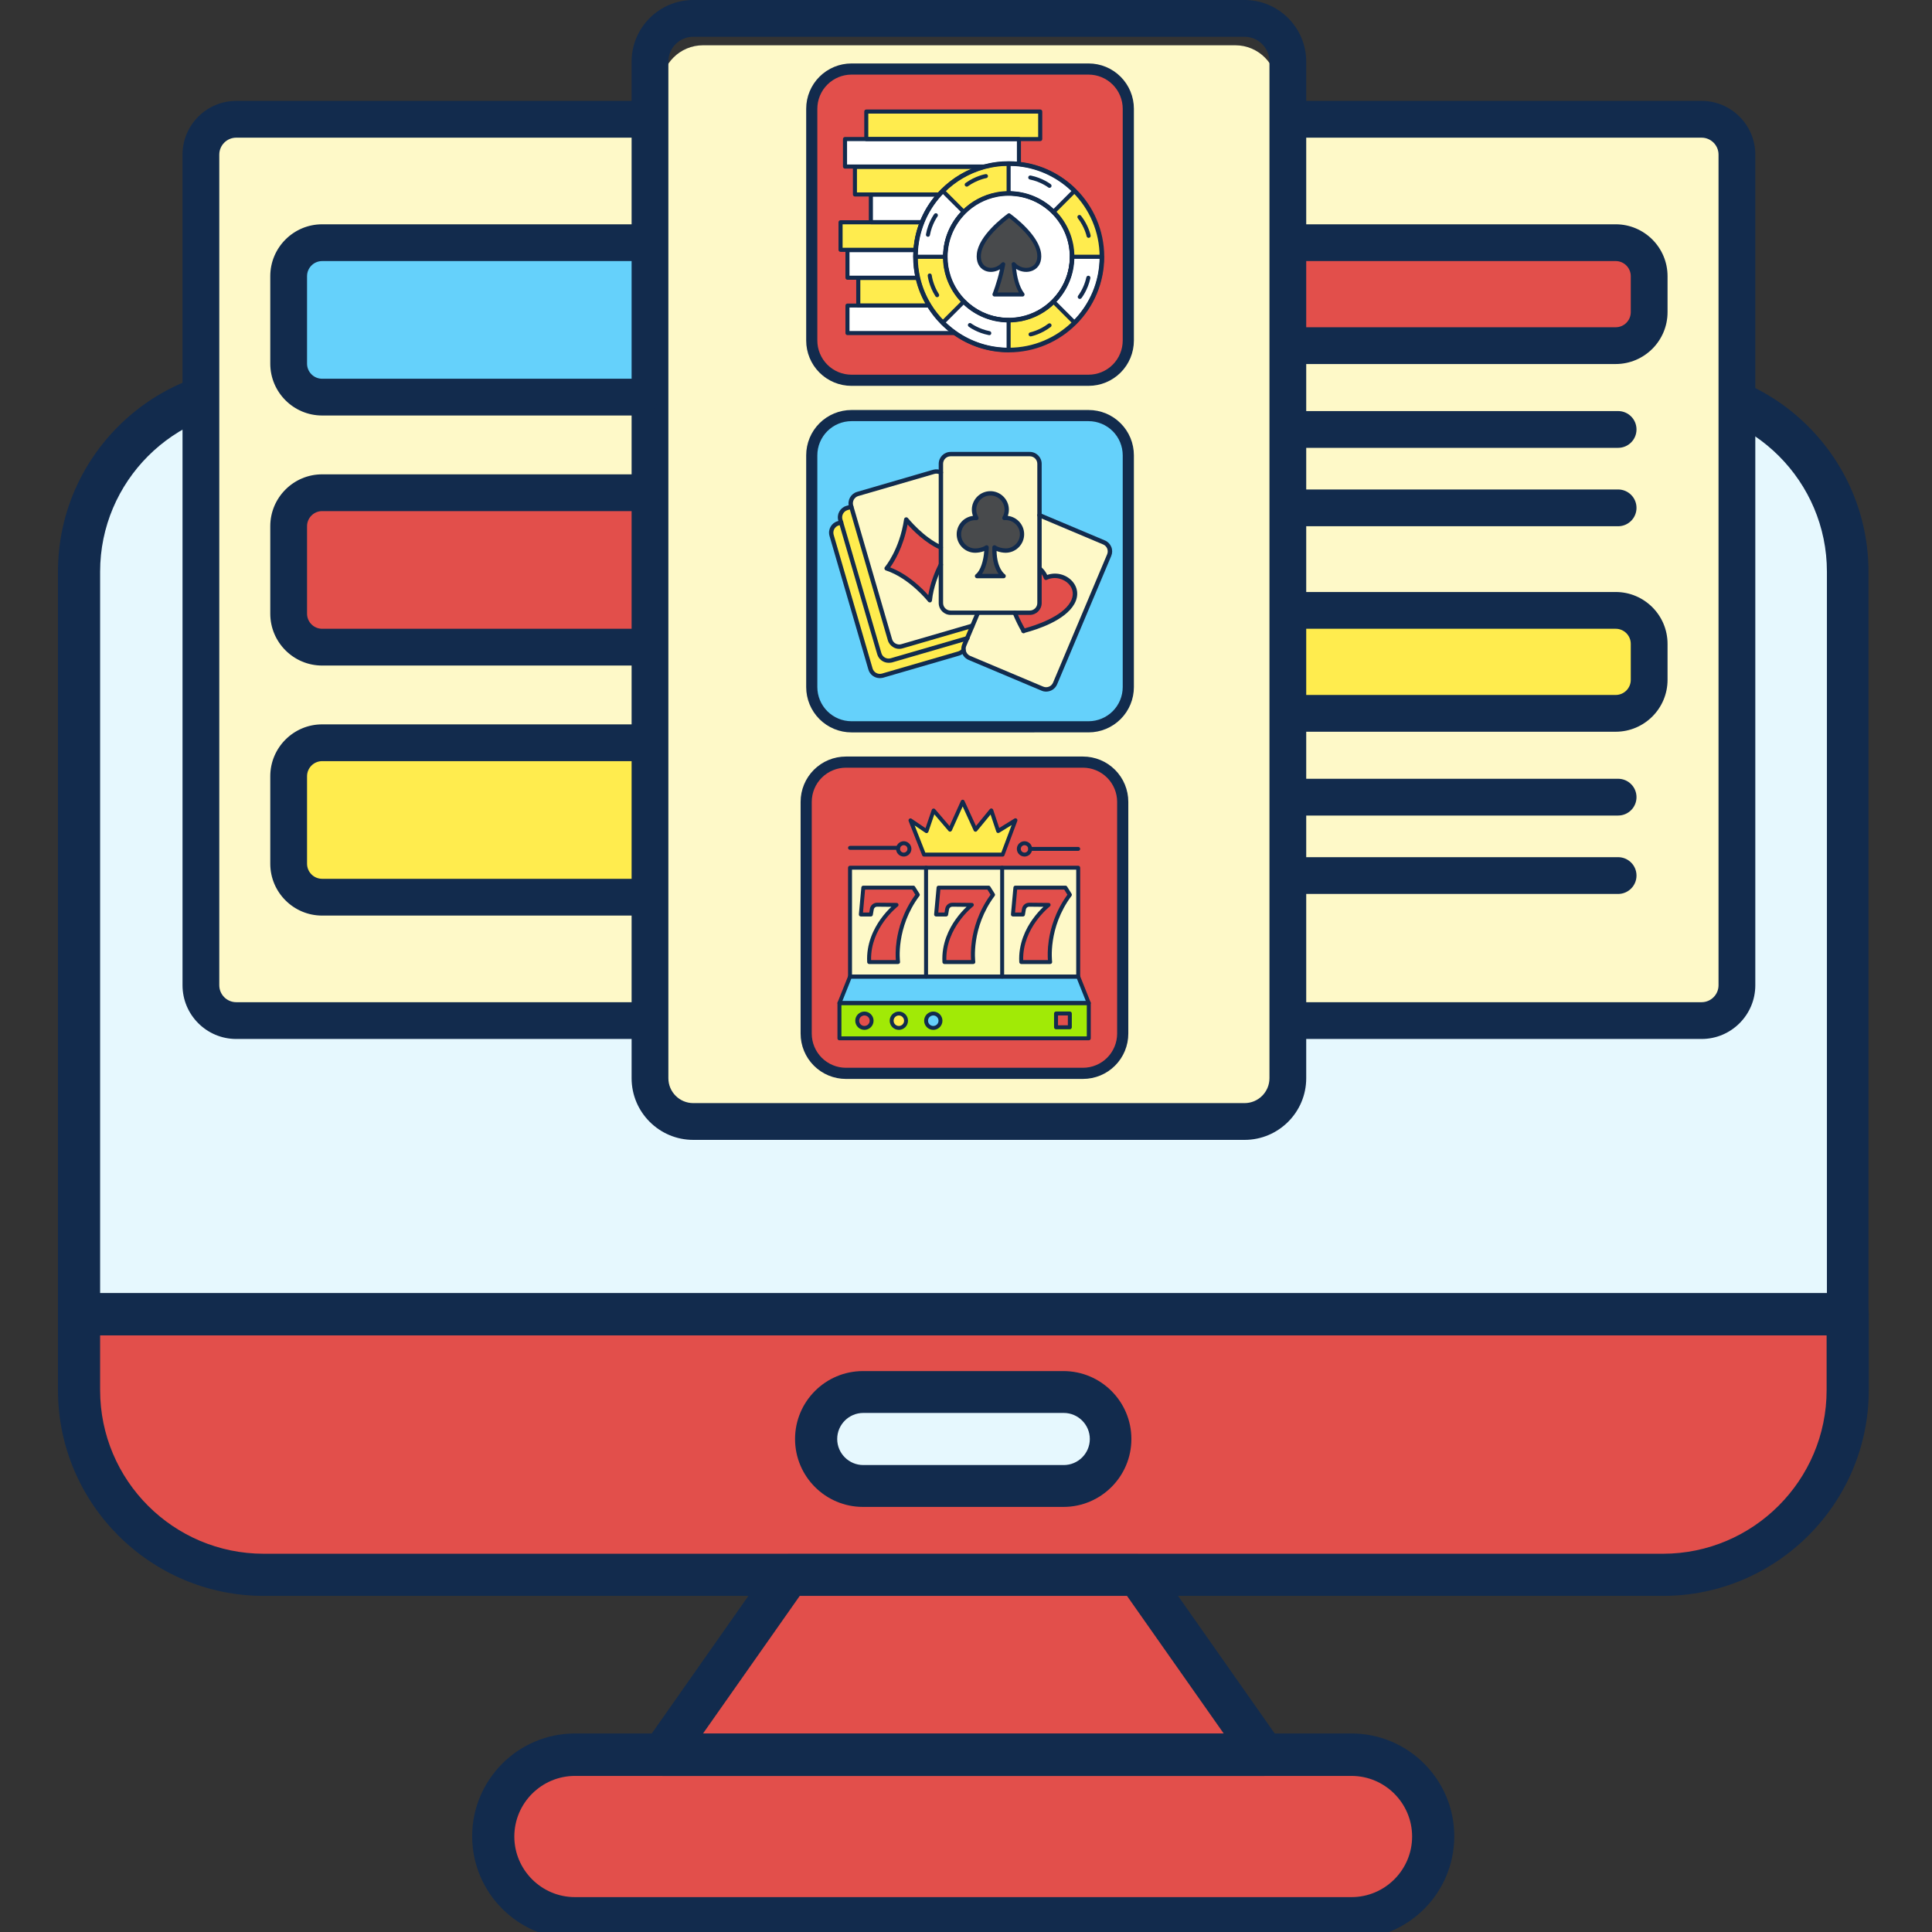 <?xml version="1.0" encoding="UTF-8"?> <svg xmlns="http://www.w3.org/2000/svg" width="300" height="300" viewBox="0 0 300 300" fill="none"><rect x="0" y="0" width="300" height="300" fill="#333333" stroke="none"/><g clip-path="url(#clip0_722_4229)"><path d="M286.909 204.083V215.855C286.909 223.81 283.682 230.901 278.5 236.128C273.364 241.355 266.182 244.583 258.227 244.583H40.955C38 244.583 35.136 244.128 32.364 243.264C31.454 242.946 30.591 242.673 29.727 242.264C27.182 241.219 24.818 239.764 22.727 237.992C22.727 237.992 22.727 237.946 22.682 237.946C21.954 237.401 21.273 236.764 20.682 236.083C15.5 230.901 12.273 223.764 12.273 215.81V204.037H286.909V204.083Z" fill="#E24F4B"></path><path d="M222.591 285.174C222.591 278.174 216.909 272.492 209.909 272.492H89.273C82.273 272.492 76.591 278.174 76.591 285.174C76.591 292.174 82.273 297.856 89.273 297.856H209.864C216.909 297.856 222.591 292.174 222.591 285.174Z" fill="#E24F4B"></path><path d="M286.909 88.765V204.083H12.273V88.765C12.273 72.947 25.091 60.083 40.955 60.083H258.227C274.091 60.083 286.909 72.947 286.909 88.765Z" fill="#E6F8FE"></path><path d="M286.909 207.355H12.273C10.454 207.355 9 205.901 9 204.083V88.765C9 71.174 23.318 56.855 40.909 56.855H258.227C275.818 56.855 290.136 71.174 290.136 88.765V204.083C290.182 205.901 288.727 207.355 286.909 207.355ZM15.546 200.81H283.682V88.765C283.682 74.765 272.273 63.355 258.273 63.355H40.955C26.954 63.355 15.546 74.765 15.546 88.765V200.81Z" fill="#122B4D"></path><path d="M258.227 247.81H40.955C23.364 247.81 9 233.491 9 215.855V204.082C9 202.264 10.454 200.81 12.273 200.81H286.909C288.727 200.81 290.182 202.264 290.182 204.082V215.855C290.182 233.491 275.818 247.81 258.227 247.81ZM15.546 207.355V215.855C15.546 229.9 26.954 241.264 40.955 241.264H258.227C272.227 241.264 283.636 229.855 283.636 215.855V207.355H15.546Z" fill="#122B4D"></path><path d="M176.682 244.537L196.318 272.492H102.864L122.5 244.537H176.682Z" fill="#E24F4B"></path><path d="M196.318 275.764H102.864C101.636 275.764 100.545 275.082 99.954 273.991C99.409 272.9 99.5 271.628 100.182 270.628L119.818 242.673C120.409 241.81 121.409 241.31 122.5 241.31H176.636C177.682 241.31 178.682 241.81 179.318 242.673L198.955 270.628C199.636 271.628 199.727 272.9 199.182 273.991C198.636 275.082 197.5 275.764 196.318 275.764ZM109.136 269.219H190.045L175 247.81H124.182L109.136 269.219Z" fill="#122B4D"></path><path d="M209.909 301.083H89.273C80.5 301.083 73.318 293.947 73.318 285.128C73.318 276.356 80.455 269.174 89.273 269.174H209.864C218.636 269.174 225.818 276.31 225.818 285.128C225.818 293.947 218.682 301.083 209.909 301.083ZM89.273 275.765C84.091 275.765 79.864 279.992 79.864 285.174C79.864 290.356 84.091 294.583 89.273 294.583H209.864C215.046 294.583 219.273 290.356 219.273 285.174C219.273 279.992 215.046 275.765 209.864 275.765H89.273Z" fill="#122B4D"></path><path d="M172.455 223.447C172.455 227.493 169.182 230.765 165.136 230.765H134C129.955 230.765 126.682 227.493 126.682 223.447C126.682 219.402 129.955 216.129 134 216.129H165.136C169.182 216.174 172.455 219.447 172.455 223.447Z" fill="#E6F8FE"></path><path d="M165.136 233.992H134C128.182 233.992 123.455 229.265 123.455 223.447C123.455 217.629 128.182 212.901 134 212.901H165.136C170.955 212.901 175.682 217.629 175.682 223.447C175.682 229.265 170.955 233.992 165.136 233.992ZM134.045 219.401C131.818 219.401 130 221.22 130 223.447C130 225.674 131.818 227.492 134.045 227.492H165.182C167.409 227.492 169.227 225.674 169.227 223.447C169.227 221.22 167.409 219.401 165.182 219.401H134.045Z" fill="#122B4D"></path><path d="M100.93 18.523H36.684C33.653 18.523 31.195 20.981 31.195 24.013V152.989C31.195 156.02 33.653 158.478 36.684 158.478H100.929L100.93 18.523Z" fill="#FEF9C8"></path><path d="M199.974 18.523H264.219C267.25 18.523 269.708 20.981 269.708 24.013V152.989C269.708 156.02 267.25 158.478 264.219 158.478H199.974V18.523Z" fill="#FEF9C8"></path><path d="M100.93 37.684H50.022C47.151 37.684 44.823 40.011 44.823 42.883V56.465C44.823 59.336 47.15 61.664 50.022 61.664H100.93V37.684Z" fill="#65D1FB"></path><path d="M100.93 76.51H50.022C47.151 76.51 44.823 78.837 44.823 81.709V95.291C44.823 98.162 47.15 100.49 50.022 100.49H100.93V76.51Z" fill="#E24F4B"></path><path d="M100.93 115.336H50.022C47.151 115.336 44.823 117.663 44.823 120.535V134.117C44.823 136.988 47.15 139.317 50.022 139.317H100.93V115.336Z" fill="#FFEC4E"></path><path d="M199.974 37.684H250.882C253.753 37.684 256.081 40.011 256.081 42.883V48.471C256.081 51.342 253.754 53.671 250.882 53.671H199.974V37.684Z" fill="#E24F4B"></path><path d="M199.974 94.78H250.882C253.753 94.78 256.081 97.108 256.081 99.98V105.568C256.081 108.439 253.754 110.767 250.882 110.767H199.974V94.78Z" fill="#FFEC4E"></path><path d="M251.26 69.54H201.522C199.945 69.54 198.667 68.262 198.667 66.685C198.667 65.108 199.945 63.83 201.522 63.83H251.26C252.837 63.83 254.115 65.108 254.115 66.685C254.115 68.262 252.837 69.54 251.26 69.54Z" fill="#122B4D"></path><path d="M251.26 81.715H201.522C199.945 81.715 198.667 80.437 198.667 78.86C198.667 77.283 199.945 76.005 201.522 76.005H251.26C252.837 76.005 254.115 77.283 254.115 78.86C254.115 80.437 252.837 81.715 251.26 81.715Z" fill="#122B4D"></path><path d="M251.26 126.636H201.522C199.945 126.636 198.667 125.359 198.667 123.782C198.667 122.205 199.945 120.927 201.522 120.927H251.26C252.837 120.927 254.115 122.205 254.115 123.782C254.115 125.359 252.837 126.636 251.26 126.636Z" fill="#122B4D"></path><path d="M251.26 138.811H201.522C199.945 138.811 198.667 137.533 198.667 135.956C198.667 134.379 199.945 133.102 201.522 133.102H251.26C252.837 133.102 254.115 134.379 254.115 135.956C254.115 137.533 252.837 138.811 251.26 138.811Z" fill="#122B4D"></path><path d="M191.819 172.415H109.163C105.581 172.415 102.677 169.511 102.677 165.929V13.518C102.677 9.935 105.581 7.031 109.163 7.031H191.819C195.402 7.031 198.306 9.935 198.306 13.518V165.928C198.306 169.511 195.402 172.415 191.819 172.415Z" fill="#FEF9C8"></path><path d="M193.256 177H107.648C102.369 177 98.075 172.705 98.075 167.427V9.573C98.075 4.295 102.37 0 107.648 0H193.256C198.536 0 202.829 4.295 202.829 9.573V167.427C202.829 172.705 198.534 177 193.256 177ZM107.648 5.71C105.517 5.71 103.785 7.443 103.785 9.573V167.427C103.785 169.557 105.518 171.29 107.648 171.29H193.256C195.387 171.29 197.12 169.557 197.12 167.427V9.573C197.12 7.443 195.386 5.71 193.256 5.71H107.648Z" fill="#122B4D"></path><path d="M99.541 161.331H36.686C32.085 161.331 28.342 157.589 28.342 152.987V24.011C28.342 19.41 32.085 15.667 36.686 15.667H99.636C101.213 15.667 102.491 16.945 102.491 18.522C102.491 20.099 101.213 21.377 99.636 21.377H36.686C35.233 21.377 34.051 22.559 34.051 24.011V152.987C34.051 154.438 35.233 155.621 36.686 155.621H99.541C101.118 155.621 102.396 156.899 102.396 158.476C102.396 160.053 101.118 161.331 99.541 161.331Z" fill="#122B4D"></path><path d="M264.219 161.331H201.304C199.727 161.331 198.449 160.053 198.449 158.476C198.449 156.899 199.727 155.621 201.304 155.621H264.219C265.671 155.621 266.853 154.44 266.853 152.987V24.011C266.853 22.56 265.671 21.377 264.219 21.377H201.522C199.945 21.377 198.667 20.099 198.667 18.522C198.667 16.945 199.945 15.667 201.522 15.667H264.219C268.819 15.667 272.563 19.409 272.563 24.011V152.987C272.564 157.589 268.821 161.331 264.219 161.331Z" fill="#122B4D"></path><path d="M99.351 64.519H50.023C45.582 64.519 41.968 60.906 41.968 56.465V42.883C41.968 38.442 45.582 34.829 50.023 34.829H99.636C101.213 34.829 102.491 36.107 102.491 37.684C102.491 39.261 101.213 40.539 99.636 40.539H50.023C48.73 40.539 47.678 41.59 47.678 42.883V56.467C47.678 57.759 48.73 58.811 50.023 58.811H99.351C100.928 58.811 102.206 60.089 102.206 61.666C102.206 63.243 100.927 64.519 99.351 64.519Z" fill="#122B4D"></path><path d="M99.636 103.346H50.023C45.582 103.346 41.968 99.733 41.968 95.292V81.708C41.968 77.267 45.582 73.654 50.023 73.654H99.636C101.213 73.654 102.491 74.932 102.491 76.509C102.491 78.086 101.213 79.364 99.636 79.364H50.023C48.73 79.364 47.678 80.416 47.678 81.708V95.292C47.678 96.584 48.73 97.636 50.023 97.636H99.636C101.213 97.636 102.491 98.914 102.491 100.491C102.491 102.068 101.213 103.346 99.636 103.346Z" fill="#122B4D"></path><path d="M99.636 142.171H50.023C45.582 142.171 41.968 138.558 41.968 134.117V120.534C41.968 116.093 45.582 112.479 50.023 112.479H99.636C101.213 112.479 102.491 113.757 102.491 115.334C102.491 116.911 101.213 118.189 99.636 118.189H50.023C48.73 118.189 47.678 119.241 47.678 120.534V134.117C47.678 135.41 48.73 136.461 50.023 136.461H99.636C101.213 136.461 102.491 137.739 102.491 139.316C102.491 140.893 101.213 142.171 99.636 142.171Z" fill="#122B4D"></path><path d="M250.882 56.526H201.522C199.945 56.526 198.667 55.248 198.667 53.671C198.667 52.094 199.945 50.816 201.522 50.816H250.882C252.175 50.816 253.226 49.765 253.226 48.472V42.882C253.226 41.59 252.175 40.538 250.882 40.538H201.522C199.945 40.538 198.667 39.26 198.667 37.683C198.667 36.106 199.945 34.828 201.522 34.828H250.882C255.323 34.828 258.936 38.441 258.936 42.882V48.472C258.936 52.913 255.323 56.526 250.882 56.526Z" fill="#122B4D"></path><path d="M250.882 113.623H201.887C200.31 113.623 199.032 112.345 199.032 110.768C199.032 109.191 200.31 107.913 201.887 107.913H250.882C252.175 107.913 253.226 106.861 253.226 105.569V99.979C253.226 98.686 252.175 97.635 250.882 97.635H201.304C199.727 97.635 198.449 96.357 198.449 94.78C198.449 93.203 199.727 91.925 201.304 91.925H250.882C255.323 91.925 258.936 95.538 258.936 99.979V105.569C258.936 110.01 255.323 113.623 250.882 113.623Z" fill="#122B4D"></path><path d="M132.219 64.073H169.036C170.673 64.073 172.242 64.723 173.399 65.88C174.556 67.037 175.206 68.607 175.206 70.243V106.232C175.206 107.868 174.556 109.438 173.399 110.595C172.242 111.752 170.673 112.402 169.036 112.402H164.482H152.639H132.219C130.583 112.402 129.013 111.752 127.856 110.595C126.699 109.438 126.049 107.868 126.049 106.232V70.243C126.049 68.607 126.699 67.037 127.856 65.88C129.013 64.723 130.583 64.073 132.219 64.073Z" fill="#65D1FB"></path><path d="M165.348 113.723L152.435 113.726H132.219V111.994H152.635H164.478H169.032C170.438 111.992 171.786 111.432 172.781 110.438C173.775 109.444 174.334 108.096 174.336 106.69V70.699C174.334 69.293 173.775 67.945 172.781 66.95C171.786 65.956 170.438 65.397 169.032 65.395H132.219C130.813 65.397 129.465 65.956 128.471 66.95C127.476 67.945 126.917 69.293 126.915 70.699V106.69C126.917 108.096 127.476 109.444 128.471 110.438C129.465 111.432 130.813 111.992 132.219 111.994V113.726C130.354 113.726 128.565 112.985 127.245 111.666C125.926 110.346 125.185 108.557 125.185 106.692V70.699C125.185 68.833 125.926 67.044 127.245 65.725C128.565 64.406 130.354 63.665 132.219 63.665H169.036C170.902 63.665 172.691 64.406 174.01 65.725C175.329 67.044 176.07 68.833 176.07 70.699V106.69C176.07 108.555 175.329 110.344 174.01 111.663C172.691 112.982 170.902 113.723 169.036 113.723H165.348Z" fill="#122B4D"></path><path d="M148.846 101.468L137.04 104.903C136.241 105.135 135.409 104.68 135.177 103.881L129.124 83.12C128.892 82.321 129.347 81.488 130.145 81.257L141.951 77.822C142.75 77.59 143.583 78.045 143.814 78.844L149.859 99.605C150.099 100.395 149.644 101.228 148.846 101.468Z" fill="#FFEC4E"></path><path d="M150.211 99.09L138.405 102.524C137.607 102.756 136.774 102.301 136.542 101.502L130.497 80.741C130.266 79.942 130.721 79.109 131.519 78.878L143.325 75.443C144.124 75.211 144.956 75.666 145.188 76.465L151.233 97.226C151.473 98.016 151.01 98.858 150.211 99.09Z" fill="#FFEC4E"></path><path d="M151.868 96.918L140.062 100.352C139.264 100.584 138.431 100.129 138.199 99.33L132.154 78.569C131.922 77.77 132.378 76.938 133.176 76.706L144.982 73.271C145.781 73.04 146.613 73.495 146.845 74.293L152.898 95.054C153.13 95.853 152.667 96.686 151.868 96.918Z" fill="#FEF9C8"></path><path d="M137.684 88.254C137.684 88.254 139.993 85.584 140.732 80.655C140.732 80.655 143.883 84.639 147.386 85.429C147.386 85.429 144.819 89.078 144.381 93.2C144.381 93.2 141.496 89.508 137.684 88.254Z" fill="#E24F4B"></path><path d="M161.863 106.938L150.529 102.164C149.765 101.838 149.404 100.962 149.722 100.189L158.119 80.269C158.445 79.505 159.321 79.144 160.094 79.462L171.428 84.236C172.192 84.562 172.552 85.438 172.235 86.211L163.837 106.131C163.511 106.903 162.627 107.264 161.863 106.938Z" fill="#FEF9C8"></path><path d="M162.412 89.739C162.223 89.198 161.914 88.743 161.519 88.391C160.034 87.06 157.458 87.172 156.762 89.507C156.247 91.242 156.891 93.525 157.647 95.337C158.119 96.471 158.634 97.424 158.926 97.939L158.909 97.982C158.918 97.982 158.935 97.973 158.943 97.973C158.952 97.982 158.96 97.999 158.96 98.007L158.978 97.965C160.454 97.578 165.082 96.204 166.525 93.629C168.036 90.932 164.876 88.563 162.412 89.739Z" fill="#E24F4B"></path><path d="M159.905 95.149H147.609C146.776 95.149 146.107 94.471 146.107 93.647V72.018C146.107 71.185 146.785 70.516 147.609 70.516H159.905C160.737 70.516 161.407 71.194 161.407 72.018V93.638C161.407 94.471 160.737 95.149 159.905 95.149Z" fill="#FEF9C8"></path><path d="M156.161 80.424C156.093 80.424 156.024 80.432 155.964 80.432C156.187 80.054 156.324 79.617 156.324 79.144C156.324 77.745 155.191 76.611 153.791 76.611C152.392 76.611 151.259 77.745 151.259 79.144C151.259 79.617 151.387 80.054 151.611 80.432C151.55 80.432 151.49 80.424 151.43 80.424C150.031 80.424 148.897 81.557 148.897 82.957C148.897 84.356 150.031 85.489 151.43 85.489C151.997 85.489 152.761 85.3 153.19 84.991C153.19 86.417 152.77 88.666 151.722 89.448H155.852C155.852 89.448 154.315 88.486 154.418 85C154.839 85.309 155.603 85.489 156.161 85.489C157.561 85.489 158.694 84.356 158.694 82.957C158.694 81.557 157.561 80.424 156.161 80.424Z" fill="#484A4C"></path><path d="M136.611 105.298C135.812 105.298 135.074 104.774 134.842 103.967L128.806 83.214C128.523 82.235 129.089 81.213 130.06 80.93L130.515 80.801C130.695 80.75 130.884 80.853 130.935 81.033C130.987 81.213 130.884 81.402 130.704 81.454L130.249 81.583C129.63 81.763 129.27 82.415 129.45 83.034L135.495 103.795C135.675 104.413 136.328 104.774 136.946 104.594L148.752 101.159C148.992 101.09 149.198 100.953 149.344 100.756C149.456 100.61 149.67 100.584 149.816 100.695C149.962 100.807 149.988 101.022 149.876 101.168C149.636 101.477 149.31 101.7 148.932 101.803L137.126 105.237C136.954 105.272 136.783 105.298 136.611 105.298Z" fill="#122B4D"></path><path d="M137.984 102.919C137.186 102.919 136.447 102.395 136.215 101.588L130.171 80.836C129.887 79.857 130.454 78.835 131.424 78.552L132.086 78.363C132.266 78.311 132.455 78.414 132.506 78.595C132.558 78.775 132.455 78.964 132.274 79.015L131.613 79.204C130.995 79.385 130.634 80.037 130.815 80.655L136.859 101.417C137.04 102.035 137.692 102.395 138.31 102.215L150.116 98.781C150.297 98.729 150.486 98.832 150.537 99.013C150.589 99.193 150.486 99.382 150.305 99.433L138.499 102.868C138.328 102.902 138.156 102.919 137.984 102.919Z" fill="#122B4D"></path><path d="M139.633 100.756C139.324 100.756 139.023 100.679 138.749 100.524C138.319 100.284 138.002 99.897 137.864 99.425L131.828 78.664C131.545 77.685 132.112 76.663 133.082 76.38L144.888 72.945C145.343 72.817 145.832 72.86 146.253 73.074C146.416 73.16 146.485 73.366 146.399 73.529C146.313 73.692 146.107 73.761 145.944 73.675C145.678 73.538 145.369 73.504 145.085 73.59L133.279 77.024C132.661 77.204 132.301 77.857 132.481 78.475L138.517 99.236C138.603 99.537 138.8 99.786 139.075 99.932C139.35 100.078 139.667 100.121 139.959 100.026L150.898 96.841C151.078 96.789 151.267 96.892 151.319 97.073C151.37 97.253 151.267 97.442 151.087 97.493L140.148 100.679C139.985 100.73 139.813 100.756 139.633 100.756Z" fill="#122B4D"></path><path d="M144.381 93.543C144.278 93.543 144.183 93.5 144.115 93.414C144.089 93.38 141.238 89.782 137.572 88.58C137.46 88.546 137.383 88.46 137.349 88.349C137.314 88.237 137.349 88.125 137.417 88.04C137.443 88.014 139.676 85.378 140.388 80.612C140.405 80.475 140.508 80.372 140.637 80.338C140.766 80.303 140.903 80.346 140.989 80.458C141.015 80.484 143.385 83.454 146.218 84.7C146.39 84.777 146.467 84.974 146.39 85.146C146.313 85.318 146.115 85.395 145.944 85.318C143.703 84.33 141.788 82.39 140.929 81.437C140.26 84.983 138.843 87.25 138.225 88.108C140.989 89.164 143.196 91.362 144.14 92.418C144.467 90.487 145.197 88.726 145.789 87.533C145.875 87.37 146.072 87.301 146.244 87.378C146.407 87.464 146.476 87.662 146.399 87.833C145.755 89.138 144.939 91.13 144.716 93.251C144.699 93.389 144.604 93.5 144.475 93.543C144.45 93.535 144.415 93.543 144.381 93.543Z" fill="#122B4D"></path><path d="M162.446 107.392C162.206 107.392 161.965 107.349 161.733 107.246L150.4 102.472C149.79 102.214 149.361 101.639 149.284 100.978C149.249 100.669 149.292 100.343 149.412 100.051L151.542 95.002C151.61 94.83 151.816 94.753 151.988 94.822C152.16 94.89 152.237 95.097 152.168 95.268L150.039 100.317C149.962 100.506 149.936 100.703 149.953 100.901C150.005 101.321 150.271 101.682 150.657 101.845L161.991 106.619C162.583 106.868 163.27 106.593 163.519 105.992L171.917 86.072C172.037 85.789 172.037 85.471 171.925 85.18C171.805 84.888 171.582 84.664 171.298 84.544L161.278 80.32C161.107 80.251 161.029 80.045 161.098 79.873C161.167 79.701 161.373 79.624 161.545 79.693L171.565 83.917C172.02 84.106 172.372 84.467 172.561 84.922C172.749 85.377 172.741 85.883 172.552 86.33L164.155 106.25C163.854 106.971 163.167 107.392 162.446 107.392Z" fill="#122B4D"></path><path d="M158.96 98.343C158.9 98.343 158.849 98.326 158.806 98.3C158.746 98.283 158.694 98.249 158.651 98.197C158.6 98.137 158.574 98.068 158.574 97.991C158.265 97.441 157.733 96.445 157.26 95.278C157.192 95.106 157.277 94.909 157.449 94.84C157.621 94.771 157.818 94.857 157.887 95.029C158.316 96.102 158.806 97.029 159.115 97.57C160.695 97.141 164.919 95.802 166.233 93.449C166.782 92.462 166.679 91.457 165.949 90.675C165.22 89.903 163.82 89.431 162.558 90.032C162.472 90.075 162.369 90.075 162.283 90.04C162.197 90.006 162.129 89.929 162.094 89.834C161.94 89.371 161.656 88.958 161.296 88.624C161.158 88.495 161.141 88.289 161.27 88.143C161.399 88.005 161.605 87.988 161.751 88.117C162.111 88.443 162.403 88.838 162.609 89.276C163.94 88.804 165.477 89.156 166.456 90.203C167.383 91.199 167.529 92.53 166.834 93.767C165.4 96.342 161.107 97.733 159.201 98.24C159.149 98.291 159.072 98.317 158.995 98.326C158.978 98.343 158.969 98.343 158.96 98.343Z" fill="#122B4D"></path><path d="M159.905 95.484H147.61C146.597 95.484 145.764 94.659 145.764 93.638V72.018C145.764 71.005 146.588 70.172 147.61 70.172H159.905C160.918 70.172 161.751 70.996 161.751 72.018V93.638C161.751 94.659 160.918 95.484 159.905 95.484ZM147.61 70.85C146.966 70.85 146.442 71.374 146.442 72.018V93.638C146.442 94.282 146.966 94.805 147.61 94.805H159.905C160.549 94.805 161.073 94.282 161.073 93.638V72.018C161.073 71.374 160.549 70.85 159.905 70.85H147.61Z" fill="#122B4D"></path><path d="M155.844 89.791H151.714C151.568 89.791 151.439 89.696 151.396 89.559C151.353 89.421 151.396 89.267 151.516 89.181C152.28 88.606 152.735 86.992 152.83 85.566C152.375 85.747 151.842 85.832 151.43 85.832C149.85 85.832 148.554 84.545 148.554 82.956C148.554 81.488 149.662 80.277 151.078 80.106C150.967 79.796 150.907 79.47 150.907 79.144C150.907 77.564 152.194 76.268 153.783 76.268C155.363 76.268 156.659 77.555 156.659 79.144C156.659 79.47 156.599 79.796 156.488 80.106C157.921 80.269 159.029 81.488 159.029 82.956C159.029 84.536 157.741 85.832 156.153 85.832C155.741 85.832 155.2 85.738 154.745 85.558C154.805 88.331 156.007 89.155 156.024 89.164C156.153 89.25 156.204 89.404 156.161 89.542C156.127 89.688 155.998 89.791 155.844 89.791ZM152.486 89.112H155.062C154.581 88.451 154.015 87.189 154.083 84.991C154.083 84.862 154.161 84.751 154.272 84.699C154.384 84.648 154.521 84.656 154.624 84.734C154.951 84.974 155.629 85.154 156.17 85.154C157.381 85.154 158.368 84.167 158.368 82.956C158.368 81.746 157.381 80.758 156.17 80.758C156.118 80.758 156.058 80.758 155.998 80.767C155.869 80.775 155.749 80.715 155.68 80.612C155.612 80.509 155.612 80.372 155.68 80.26C155.887 79.917 155.99 79.53 155.99 79.144C155.99 77.933 155.002 76.946 153.791 76.946C152.581 76.946 151.593 77.933 151.593 79.144C151.593 79.539 151.696 79.925 151.903 80.26C151.963 80.372 151.963 80.501 151.903 80.612C151.834 80.715 151.714 80.784 151.593 80.775H151.568C151.525 80.775 151.482 80.767 151.439 80.767C150.228 80.767 149.241 81.754 149.241 82.965C149.241 84.175 150.228 85.163 151.439 85.163C151.98 85.163 152.667 84.974 152.993 84.734C153.096 84.656 153.233 84.648 153.345 84.699C153.457 84.759 153.534 84.871 153.534 85C153.517 86.004 153.294 87.936 152.486 89.112Z" fill="#122B4D"></path><path d="M131.352 117.884H168.169C169.806 117.884 171.375 118.534 172.532 119.691C173.689 120.848 174.339 122.417 174.339 124.054V160.042C174.339 161.679 173.689 163.248 172.532 164.405C171.375 165.562 169.806 166.212 168.169 166.212H163.615H151.772H131.352C129.715 166.212 128.146 165.562 126.989 164.405C125.832 163.248 125.182 161.679 125.182 160.042V124.054C125.182 122.417 125.832 120.848 126.989 119.691C128.146 118.534 129.715 117.884 131.352 117.884Z" fill="#E24F4B"></path><path d="M131.991 134.735H167.421V151.652H131.991V134.735Z" fill="#FEF9C8"></path><path d="M134.964 149.385H139.442C139.442 149.385 138.674 144.069 142.5 138.945L141.809 137.839H134.05L133.665 142.01H135.233L135.379 141.173C135.448 140.774 135.793 140.482 136.201 140.489L139.212 140.52C139.212 140.512 134.656 143.992 134.964 149.385Z" fill="#E24F4B"></path><path d="M146.656 149.385H151.135C151.135 149.385 150.367 144.069 154.193 138.945L153.501 137.839H145.734L145.35 142.01H146.918L147.063 141.173C147.133 140.774 147.478 140.482 147.885 140.489L150.897 140.52C150.897 140.512 146.349 143.992 146.656 149.385Z" fill="#E24F4B"></path><path d="M158.587 149.385H163.065C163.065 149.385 162.297 144.069 166.123 138.945L165.432 137.839H157.665L157.281 142.01H158.848L158.994 141.173C159.063 140.774 159.409 140.482 159.816 140.489L162.827 140.52C162.827 140.512 158.279 143.992 158.587 149.385Z" fill="#E24F4B"></path><path d="M143.476 132.7L141.379 127.384L143.875 129.081L144.974 125.855L147.532 128.843L149.491 124.495L151.481 128.843L153.939 125.855L155.007 129.043L157.696 127.384L155.698 132.7H143.476Z" fill="#FFEC4E"></path><path d="M131.991 151.645L130.347 155.755H169.066L167.422 151.645H131.991Z" fill="#65D1FB"></path><path d="M130.347 155.755H169.066V161.232H130.347V155.755Z" fill="#A1EA06"></path><path d="M134.227 159.603C134.842 159.603 135.341 159.104 135.341 158.489C135.341 157.874 134.842 157.375 134.227 157.375C133.611 157.375 133.113 157.874 133.113 158.489C133.113 159.104 133.611 159.603 134.227 159.603Z" fill="#E24F4B"></path><path d="M139.573 159.603C140.188 159.603 140.687 159.104 140.687 158.489C140.687 157.874 140.188 157.375 139.573 157.375C138.958 157.375 138.459 157.874 138.459 158.489C138.459 159.104 138.958 159.603 139.573 159.603Z" fill="#FFEC4E"></path><path d="M144.92 159.603C145.536 159.603 146.034 159.104 146.034 158.489C146.034 157.874 145.536 157.375 144.92 157.375C144.305 157.375 143.806 157.874 143.806 158.489C143.806 159.104 144.305 159.603 144.92 159.603Z" fill="#65D1FB"></path><path d="M163.98 157.375H166.123V159.518H163.98V157.375Z" fill="#E24F4B"></path><path d="M167.421 151.952H131.991C131.822 151.952 131.683 151.814 131.683 151.645V134.736C131.683 134.567 131.822 134.429 131.991 134.429H167.421C167.591 134.429 167.729 134.567 167.729 134.736V151.652C167.729 151.814 167.591 151.952 167.421 151.952ZM132.298 151.337H167.114V135.036H132.298V151.337Z" fill="#122B4D"></path><path d="M159.086 133.007C158.433 133.007 157.896 132.47 157.896 131.817C157.896 131.164 158.433 130.626 159.086 130.626C159.739 130.626 160.277 131.164 160.277 131.817C160.277 132.47 159.739 133.007 159.086 133.007ZM159.086 131.241C158.771 131.241 158.51 131.502 158.51 131.817C158.51 132.132 158.771 132.393 159.086 132.393C159.401 132.393 159.663 132.132 159.663 131.817C159.663 131.494 159.401 131.241 159.086 131.241Z" fill="#122B4D"></path><path d="M140.334 133.007C139.681 133.007 139.143 132.47 139.143 131.817C139.143 131.164 139.681 130.626 140.334 130.626C140.987 130.626 141.524 131.164 141.524 131.817C141.524 132.47 140.987 133.007 140.334 133.007ZM140.334 131.241C140.019 131.241 139.757 131.502 139.757 131.817C139.757 132.132 140.019 132.393 140.334 132.393C140.649 132.393 140.91 132.132 140.91 131.817C140.91 131.494 140.649 131.241 140.334 131.241Z" fill="#122B4D"></path><path d="M167.421 132.123H159.97C159.801 132.123 159.662 131.985 159.662 131.816C159.662 131.647 159.801 131.509 159.97 131.509H167.421C167.59 131.509 167.729 131.647 167.729 131.816C167.729 131.985 167.59 132.123 167.421 132.123Z" fill="#122B4D"></path><path d="M139.443 131.962H131.991C131.822 131.962 131.683 131.824 131.683 131.655C131.683 131.486 131.822 131.348 131.991 131.348H139.443C139.612 131.348 139.75 131.486 139.75 131.655C139.75 131.824 139.619 131.962 139.443 131.962Z" fill="#122B4D"></path><path d="M139.443 149.693H134.964C134.803 149.693 134.664 149.563 134.657 149.401C134.495 146.528 135.694 144.2 136.723 142.748C137.338 141.888 137.96 141.227 138.406 140.812L136.201 140.789C136.201 140.789 136.201 140.789 136.193 140.789C135.939 140.789 135.724 140.966 135.678 141.22L135.532 142.057C135.509 142.203 135.379 142.31 135.233 142.31H133.666C133.581 142.31 133.497 142.272 133.443 142.211C133.381 142.149 133.358 142.065 133.366 141.972L133.75 137.801C133.765 137.64 133.896 137.524 134.057 137.524H141.824C141.932 137.524 142.032 137.578 142.085 137.67L142.777 138.777C142.846 138.884 142.838 139.022 142.761 139.122C139.066 144.077 139.75 149.286 139.758 149.34C139.773 149.424 139.742 149.516 139.688 149.586C139.612 149.655 139.527 149.693 139.443 149.693ZM135.263 149.079H139.105C139.066 148.549 139.028 147.465 139.235 146.044C139.496 144.246 140.211 141.573 142.131 138.93L141.64 138.139H134.326L134.004 141.696H134.979L135.079 141.112C135.171 140.567 135.64 140.175 136.193 140.175H136.208L139.22 140.206C139.35 140.206 139.466 140.29 139.504 140.413C139.542 140.536 139.504 140.674 139.397 140.751C139.358 140.789 135.141 144.077 135.263 149.079Z" fill="#122B4D"></path><path d="M151.127 149.693H146.649C146.487 149.693 146.349 149.563 146.341 149.401C146.18 146.528 147.371 144.193 148.408 142.748C149.022 141.888 149.645 141.227 150.09 140.812L147.885 140.789C147.885 140.789 147.885 140.789 147.878 140.789C147.624 140.789 147.409 140.966 147.363 141.22L147.217 142.057C147.194 142.203 147.063 142.31 146.917 142.31H145.35C145.266 142.31 145.181 142.272 145.127 142.211C145.066 142.149 145.043 142.065 145.051 141.972L145.435 137.801C145.45 137.64 145.581 137.524 145.742 137.524H153.509C153.616 137.524 153.716 137.578 153.77 137.67L154.461 138.777C154.531 138.884 154.523 139.022 154.446 139.122C150.751 144.077 151.435 149.286 151.442 149.34C151.458 149.424 151.427 149.516 151.373 149.586C151.304 149.655 151.22 149.693 151.127 149.693ZM146.948 149.079H150.789C150.751 148.549 150.712 147.465 150.92 146.044C151.181 144.246 151.896 141.573 153.816 138.93L153.324 138.139H146.019L145.696 141.696H146.672L146.771 141.112C146.864 140.567 147.332 140.175 147.885 140.175H147.901L150.912 140.206C151.043 140.206 151.158 140.29 151.196 140.413C151.235 140.536 151.196 140.674 151.089 140.751C151.043 140.789 146.833 144.077 146.948 149.079Z" fill="#122B4D"></path><path d="M163.058 149.693H158.579C158.418 149.693 158.279 149.563 158.272 149.401C158.11 146.528 159.301 144.193 160.338 142.748C160.953 141.888 161.575 141.227 162.021 140.812L159.816 140.789C159.816 140.789 159.816 140.789 159.808 140.789C159.555 140.789 159.34 140.966 159.294 141.22L159.148 142.057C159.125 142.203 158.994 142.31 158.848 142.31H157.281C157.196 142.31 157.112 142.272 157.058 142.211C156.997 142.149 156.973 142.065 156.981 141.972L157.365 137.801C157.381 137.64 157.511 137.524 157.673 137.524H165.439C165.547 137.524 165.647 137.578 165.701 137.67L166.392 138.777C166.461 138.884 166.453 139.022 166.377 139.122C162.681 144.077 163.365 149.286 163.373 149.34C163.388 149.424 163.357 149.516 163.304 149.586C163.235 149.655 163.15 149.693 163.058 149.693ZM158.879 149.079H162.72C162.681 148.549 162.643 147.465 162.85 146.044C163.112 144.246 163.826 141.573 165.747 138.93L165.255 138.139H157.941L157.619 141.696H158.594L158.694 141.112C158.794 140.559 159.263 140.167 159.824 140.175L162.835 140.206C162.966 140.206 163.081 140.29 163.119 140.413C163.158 140.536 163.119 140.674 163.012 140.751C162.973 140.789 158.763 144.077 158.879 149.079Z" fill="#122B4D"></path><path d="M155.698 133.008H143.476C143.353 133.008 143.238 132.931 143.192 132.816L141.094 127.499C141.048 127.376 141.087 127.231 141.186 127.146C141.294 127.062 141.44 127.054 141.548 127.131L143.714 128.598L144.682 125.756C144.72 125.648 144.805 125.571 144.912 125.556C145.02 125.533 145.135 125.571 145.204 125.656L147.448 128.275L149.207 124.365C149.253 124.257 149.368 124.188 149.483 124.181C149.606 124.181 149.714 124.25 149.76 124.357L151.55 128.26L153.693 125.648C153.762 125.563 153.878 125.517 153.985 125.54C154.093 125.563 154.185 125.64 154.223 125.748L155.161 128.567L157.519 127.108C157.634 127.038 157.773 127.046 157.872 127.131C157.972 127.215 158.011 127.353 157.965 127.476L155.975 132.793C155.944 132.931 155.829 133.008 155.698 133.008ZM143.683 132.393H155.483L157.089 128.114L155.161 129.305C155.084 129.351 154.984 129.366 154.892 129.335C154.807 129.305 154.738 129.236 154.707 129.143L153.816 126.478L151.711 129.036C151.642 129.12 151.542 129.159 151.435 129.143C151.327 129.128 151.243 129.067 151.197 128.967L149.483 125.225L147.801 128.959C147.755 129.051 147.67 129.12 147.563 129.136C147.455 129.151 147.355 129.113 147.286 129.028L145.081 126.447L144.16 129.159C144.129 129.251 144.06 129.32 143.967 129.351C143.875 129.382 143.775 129.366 143.699 129.312L142.024 128.175L143.683 132.393Z" fill="#122B4D"></path><path d="M169.065 156.062H130.347C130.247 156.062 130.147 156.008 130.093 155.923C130.039 155.839 130.024 155.731 130.062 155.639L131.706 151.537C131.753 151.422 131.868 151.345 131.991 151.345H167.421C167.544 151.345 167.66 151.422 167.706 151.537L169.35 155.639C169.388 155.731 169.373 155.839 169.319 155.923C169.265 156.008 169.165 156.062 169.065 156.062ZM130.8 155.447H168.612L167.214 151.952H132.198L130.8 155.447Z" fill="#122B4D"></path><path d="M169.065 161.539H130.346C130.177 161.539 130.039 161.401 130.039 161.232V155.755C130.039 155.586 130.177 155.447 130.346 155.447H169.065C169.234 155.447 169.373 155.586 169.373 155.755V161.232C169.373 161.401 169.234 161.539 169.065 161.539ZM130.654 160.925H168.758V156.054H130.654V160.925Z" fill="#122B4D"></path><path d="M134.226 159.918C133.443 159.918 132.805 159.28 132.805 158.496C132.805 157.713 133.443 157.075 134.226 157.075C135.01 157.075 135.648 157.713 135.648 158.496C135.648 159.28 135.01 159.918 134.226 159.918ZM134.226 157.682C133.781 157.682 133.412 158.043 133.412 158.496C133.412 158.942 133.773 159.311 134.226 159.311C134.68 159.311 135.041 158.95 135.041 158.496C135.041 158.043 134.672 157.682 134.226 157.682Z" fill="#122B4D"></path><path d="M139.573 159.918C138.789 159.918 138.152 159.28 138.152 158.496C138.152 157.713 138.789 157.075 139.573 157.075C140.356 157.075 140.994 157.713 140.994 158.496C140.994 159.28 140.356 159.918 139.573 159.918ZM139.573 157.682C139.127 157.682 138.759 158.043 138.759 158.496C138.759 158.942 139.12 159.311 139.573 159.311C140.026 159.311 140.387 158.95 140.387 158.496C140.379 158.043 140.018 157.682 139.573 157.682Z" fill="#122B4D"></path><path d="M144.92 159.918C144.137 159.918 143.499 159.28 143.499 158.496C143.499 157.713 144.137 157.075 144.92 157.075C145.704 157.075 146.342 157.713 146.342 158.496C146.342 159.28 145.704 159.918 144.92 159.918ZM144.92 157.682C144.475 157.682 144.106 158.043 144.106 158.496C144.106 158.942 144.467 159.311 144.92 159.311C145.366 159.311 145.735 158.95 145.735 158.496C145.727 158.043 145.366 157.682 144.92 157.682Z" fill="#122B4D"></path><path d="M166.123 159.826H163.98C163.811 159.826 163.672 159.688 163.672 159.519V157.376C163.672 157.207 163.811 157.068 163.98 157.068H166.123C166.292 157.068 166.43 157.207 166.43 157.376V159.519C166.423 159.688 166.292 159.826 166.123 159.826ZM164.287 159.212H165.816V157.683H164.287V159.212Z" fill="#122B4D"></path><path d="M155.614 151.952C155.445 151.952 155.307 151.814 155.307 151.645V134.736C155.307 134.567 155.445 134.429 155.614 134.429C155.783 134.429 155.921 134.567 155.921 134.736V151.652C155.913 151.814 155.783 151.952 155.614 151.952Z" fill="#122B4D"></path><path d="M143.798 151.952C143.629 151.952 143.491 151.814 143.491 151.645V134.736C143.491 134.567 143.629 134.429 143.798 134.429C143.967 134.429 144.105 134.567 144.105 134.736V151.652C144.105 151.814 143.967 151.952 143.798 151.952Z" fill="#122B4D"></path><path d="M164.481 167.534L151.567 167.536H131.352V165.804H151.767H163.61H168.165C169.571 165.802 170.919 165.243 171.913 164.249C172.908 163.254 173.467 161.906 173.469 160.5V124.509C173.467 123.103 172.908 121.755 171.913 120.761C170.919 119.767 169.571 119.207 168.165 119.205H131.352C129.946 119.207 128.598 119.767 127.603 120.761C126.609 121.755 126.05 123.103 126.048 124.509V160.5C126.05 161.906 126.609 163.254 127.603 164.249C128.598 165.243 129.946 165.802 131.352 165.804V167.536C129.486 167.536 127.697 166.795 126.378 165.476C125.059 164.157 124.318 162.368 124.318 160.502V124.509C124.318 122.644 125.059 120.855 126.378 119.536C127.697 118.217 129.486 117.476 131.352 117.476H168.169C170.035 117.476 171.824 118.217 173.143 119.536C174.462 120.855 175.203 122.644 175.203 124.509V160.5C175.203 162.366 174.462 164.155 173.143 165.474C171.824 166.793 170.035 167.534 168.169 167.534H164.481Z" fill="#122B4D"></path><path d="M132.219 10.264H169.036C170.673 10.264 172.242 10.914 173.399 12.071C174.556 13.228 175.206 14.797 175.206 16.434V52.422C175.206 54.059 174.556 55.628 173.399 56.785C172.242 57.942 170.673 58.592 169.036 58.592H164.482H152.639H132.219C130.583 58.592 129.013 57.942 127.856 56.785C126.699 55.628 126.049 54.059 126.049 52.422V16.434C126.049 14.797 126.699 13.228 127.856 12.071C129.013 10.914 130.583 10.264 132.219 10.264Z" fill="#E24F4B"></path><path d="M165.348 59.913L152.435 59.915H132.219V58.183H152.635H164.478H169.032C170.438 58.181 171.786 57.622 172.781 56.628C173.775 55.633 174.334 54.285 174.336 52.879V16.888C174.334 15.482 173.775 14.134 172.781 13.14C171.786 12.146 170.438 11.586 169.032 11.584H132.219C130.813 11.586 129.465 12.146 128.471 13.14C127.476 14.134 126.917 15.482 126.915 16.888V52.879C126.917 54.285 127.476 55.633 128.471 56.628C129.465 57.622 130.813 58.181 132.219 58.183V59.915C130.354 59.915 128.565 59.174 127.245 57.855C125.926 56.536 125.185 54.747 125.185 52.881V16.888C125.185 15.023 125.926 13.234 127.245 11.915C128.565 10.595 130.354 9.854 132.219 9.854H169.036C170.902 9.854 172.691 10.595 174.01 11.915C175.329 13.234 176.07 15.023 176.07 16.888V52.879C176.07 54.745 175.329 56.534 174.01 57.853C172.691 59.172 170.902 59.913 169.036 59.913H165.348Z" fill="#122B4D"></path><path d="M131.595 47.44H158.606V51.722H131.595V47.44Z" fill="white"></path><path d="M133.269 43.167H160.28V47.449H133.269V43.167Z" fill="#FFEC4E"></path><path d="M131.595 38.845H158.606V43.127H131.595V38.845Z" fill="white"></path><path d="M130.516 34.515H157.528V38.797H130.516V34.515Z" fill="#FFEC4E"></path><path d="M135.225 30.216H162.236V34.498H135.225V30.216Z" fill="white"></path><path d="M132.754 25.918H159.765V30.2H132.754V25.918Z" fill="#FFEC4E"></path><path d="M131.208 21.589H158.22V25.871H131.208V21.589Z" fill="white"></path><path d="M134.516 17.314H161.528V21.596H134.516V17.314Z" fill="#FFEC4E"></path><path d="M166.446 39.875C166.446 42.587 165.343 45.05 163.564 46.829C161.786 48.608 159.331 49.71 156.61 49.71C153.898 49.71 151.435 48.608 149.656 46.829C147.877 45.05 146.775 42.595 146.775 39.875C146.775 37.154 147.877 34.699 149.656 32.92C151.435 31.142 153.89 30.039 156.61 30.039C159.323 30.039 161.786 31.142 163.564 32.92C165.343 34.699 166.446 37.154 166.446 39.875Z" fill="white"></path><path d="M166.856 29.637C164.232 27.013 160.618 25.395 156.618 25.395C152.618 25.395 149.004 27.013 146.38 29.637C143.756 32.261 142.139 35.875 142.139 39.875C142.139 43.875 143.756 47.489 146.38 50.113C149.004 52.737 152.618 54.355 156.618 54.355C160.618 54.355 164.232 52.737 166.856 50.113C169.48 47.489 171.098 43.875 171.098 39.875C171.098 35.875 169.472 32.253 166.856 29.637ZM156.618 49.703C153.906 49.703 151.443 48.6 149.664 46.821C147.885 45.042 146.783 42.588 146.783 39.867C146.783 37.147 147.885 34.692 149.664 32.913C151.443 31.134 153.898 30.032 156.618 30.032C159.331 30.032 161.794 31.134 163.572 32.913C165.351 34.692 166.454 37.147 166.454 39.867C166.454 42.588 165.351 45.042 163.572 46.821C161.794 48.608 159.331 49.703 156.618 49.703Z" fill="#FFEC4E"></path><path d="M161.367 39.416C161.053 36.615 156.996 33.661 156.699 33.444V33.428C156.699 33.428 156.691 33.428 156.691 33.436C156.683 33.436 156.683 33.428 156.683 33.428V33.444C156.385 33.661 152.32 36.607 152.014 39.416C151.716 42.088 154.364 42.579 155.773 41.026C155.33 43.497 154.437 45.726 154.437 45.726H158.807C157.745 44.334 157.52 42.12 157.407 41.01C158.807 42.587 161.665 42.096 161.367 39.416Z" fill="#484A4C"></path><path d="M166.856 29.637L163.572 32.921C161.793 31.142 159.339 30.04 156.618 30.04V25.395C160.618 25.395 164.232 27.013 166.856 29.637Z" fill="white"></path><path d="M156.618 49.702V54.346C152.618 54.346 149.004 52.728 146.38 50.104L149.664 46.82C151.443 48.607 153.898 49.702 156.618 49.702Z" fill="white"></path><path d="M171.098 39.875C171.098 43.875 169.48 47.489 166.856 50.113L163.572 46.829C165.351 45.05 166.454 42.596 166.454 39.875H171.098Z" fill="white"></path><path d="M149.664 32.921C147.885 34.699 146.783 37.154 146.783 39.875H142.139C142.139 35.874 143.756 32.261 146.38 29.637L149.664 32.921Z" fill="white"></path><path d="M144.095 36.768C144.078 36.768 144.054 36.768 144.038 36.76C143.869 36.728 143.748 36.567 143.781 36.39C144.111 34.539 145.028 33.291 145.068 33.235C145.173 33.098 145.374 33.066 145.511 33.17C145.648 33.275 145.68 33.476 145.575 33.613C145.567 33.621 144.706 34.804 144.4 36.502C144.376 36.663 144.239 36.768 144.095 36.768Z" fill="#122B4D"></path><path d="M150.115 28.985C150.018 28.985 149.922 28.937 149.857 28.857C149.753 28.712 149.785 28.518 149.93 28.414C151.451 27.311 152.98 27.046 153.045 27.037C153.214 27.005 153.383 27.126 153.407 27.295C153.439 27.464 153.318 27.633 153.149 27.657C153.133 27.657 151.7 27.915 150.3 28.921C150.244 28.969 150.179 28.985 150.115 28.985Z" fill="#122B4D"></path><path d="M162.969 29.17C162.904 29.17 162.832 29.146 162.775 29.106C162.759 29.09 161.6 28.212 159.918 27.874C159.749 27.842 159.636 27.673 159.669 27.504C159.701 27.335 159.87 27.222 160.039 27.255C161.882 27.625 163.113 28.567 163.162 28.607C163.299 28.711 163.323 28.913 163.218 29.049C163.154 29.122 163.065 29.17 162.969 29.17Z" fill="#122B4D"></path><path d="M169.046 36.937C168.901 36.937 168.764 36.832 168.732 36.687C168.732 36.671 168.426 35.247 167.363 33.886C167.259 33.75 167.283 33.548 167.42 33.444C167.557 33.339 167.758 33.363 167.862 33.5C169.022 34.981 169.343 36.494 169.352 36.559C169.384 36.728 169.279 36.897 169.102 36.929C169.094 36.929 169.07 36.937 169.046 36.937Z" fill="#122B4D"></path><path d="M167.669 46.419C167.597 46.419 167.532 46.394 167.468 46.346C167.331 46.233 167.307 46.04 167.42 45.903C167.428 45.895 168.329 44.744 168.691 43.062C168.732 42.893 168.901 42.78 169.07 42.821C169.239 42.861 169.351 43.03 169.311 43.199C168.917 45.034 167.959 46.258 167.919 46.306C167.854 46.378 167.758 46.419 167.669 46.419Z" fill="#122B4D"></path><path d="M160.031 52.238C159.886 52.238 159.749 52.133 159.717 51.98C159.685 51.811 159.797 51.642 159.966 51.61C159.991 51.602 161.407 51.312 162.775 50.266C162.912 50.161 163.113 50.186 163.218 50.322C163.323 50.459 163.299 50.66 163.162 50.765C161.673 51.908 160.152 52.222 160.087 52.23C160.071 52.23 160.055 52.238 160.031 52.238Z" fill="#122B4D"></path><path d="M153.616 52.045C153.6 52.045 153.576 52.045 153.56 52.037C151.708 51.691 150.469 50.766 150.421 50.725C150.284 50.621 150.251 50.419 150.356 50.283C150.461 50.146 150.662 50.114 150.799 50.218C150.807 50.226 151.982 51.096 153.672 51.417C153.841 51.45 153.954 51.619 153.922 51.788C153.906 51.941 153.769 52.045 153.616 52.045Z" fill="#122B4D"></path><path d="M145.519 46.145C145.414 46.145 145.31 46.096 145.253 46C144.239 44.414 144.062 42.877 144.054 42.812C144.038 42.635 144.159 42.482 144.336 42.466C144.513 42.45 144.666 42.571 144.682 42.748C144.682 42.764 144.859 44.205 145.785 45.662C145.881 45.806 145.833 46.008 145.688 46.096C145.64 46.129 145.575 46.145 145.519 46.145Z" fill="#122B4D"></path><path d="M148.288 52.036H131.594C131.417 52.036 131.281 51.892 131.281 51.723V47.449C131.281 47.272 131.425 47.135 131.594 47.135H144.271C144.384 47.135 144.48 47.191 144.545 47.288C145.124 48.229 145.817 49.115 146.605 49.895C147.185 50.467 147.813 50.998 148.473 51.473C148.585 51.553 148.634 51.698 148.593 51.827C148.553 51.948 148.432 52.036 148.288 52.036ZM131.908 51.401H147.346C146.927 51.063 146.533 50.708 146.155 50.33C145.374 49.549 144.682 48.68 144.094 47.755H131.908V51.401Z" fill="#122B4D"></path><path d="M144.271 47.755H133.269C133.092 47.755 132.955 47.61 132.955 47.441V43.167C132.955 42.99 133.1 42.853 133.269 42.853H142.517C142.662 42.853 142.791 42.958 142.823 43.095C143.169 44.576 143.748 45.984 144.545 47.28C144.601 47.377 144.61 47.498 144.553 47.602C144.497 47.699 144.384 47.755 144.271 47.755ZM133.591 47.127H143.716C143.072 45.984 142.581 44.761 142.259 43.481H133.591V47.127Z" fill="#122B4D"></path><path d="M142.5 43.441H131.594C131.417 43.441 131.281 43.296 131.281 43.127V38.853C131.281 38.676 131.425 38.539 131.594 38.539H142.179C142.267 38.539 142.348 38.579 142.412 38.644C142.476 38.708 142.5 38.797 142.492 38.885C142.468 39.215 142.46 39.553 142.46 39.891C142.46 40.962 142.581 42.032 142.814 43.071C142.839 43.167 142.814 43.264 142.75 43.336C142.694 43.392 142.597 43.441 142.5 43.441ZM131.908 42.805H142.114C141.921 41.847 141.824 40.865 141.824 39.875C141.824 39.634 141.832 39.392 141.84 39.159H131.908V42.805Z" fill="#122B4D"></path><path d="M142.179 39.11H130.516C130.339 39.11 130.202 38.965 130.202 38.796V34.514C130.202 34.337 130.347 34.2 130.516 34.2H143.161C143.265 34.2 143.362 34.248 143.426 34.337C143.483 34.426 143.499 34.538 143.459 34.635C142.927 35.971 142.605 37.38 142.501 38.82C142.485 38.981 142.348 39.11 142.179 39.11ZM130.838 38.474H141.889C142.002 37.227 142.275 36.003 142.702 34.828H130.838V38.474Z" fill="#122B4D"></path><path d="M143.169 34.812H135.225C135.047 34.812 134.911 34.667 134.911 34.498V30.224C134.911 30.047 135.056 29.91 135.225 29.91H145.825C145.954 29.91 146.066 29.983 146.115 30.095C146.163 30.208 146.147 30.345 146.058 30.433C144.947 31.673 144.07 33.081 143.458 34.619C143.418 34.731 143.297 34.812 143.169 34.812ZM135.546 34.176H142.959C143.507 32.864 144.239 31.641 145.141 30.53H135.546V34.176Z" fill="#122B4D"></path><path d="M145.849 30.514H132.754C132.577 30.514 132.44 30.369 132.44 30.2V25.918C132.44 25.741 132.585 25.605 132.754 25.605H152.755C152.916 25.605 153.045 25.725 153.069 25.878C153.093 26.039 152.988 26.184 152.835 26.224C150.485 26.876 148.336 28.132 146.598 29.862C146.42 30.039 146.243 30.224 146.082 30.41C146.026 30.474 145.938 30.514 145.849 30.514ZM133.068 29.878H145.704C145.849 29.726 145.994 29.564 146.147 29.412C147.507 28.051 149.117 26.973 150.871 26.232H133.068V29.878Z" fill="#122B4D"></path><path d="M152.932 26.184H131.209C131.032 26.184 130.895 26.039 130.895 25.87V21.588C130.895 21.411 131.04 21.274 131.209 21.274H158.22C158.397 21.274 158.534 21.419 158.534 21.588V25.484C158.534 25.572 158.494 25.661 158.43 25.717C158.365 25.774 158.277 25.806 158.18 25.798C157.657 25.741 157.134 25.709 156.611 25.709C155.387 25.709 154.172 25.862 153.005 26.176C152.989 26.184 152.956 26.184 152.932 26.184ZM131.531 25.548H152.892C154.51 25.13 156.216 24.985 157.906 25.13V21.91H131.531V25.548Z" fill="#122B4D"></path><path d="M161.528 21.911H134.516C134.339 21.911 134.203 21.766 134.203 21.597V17.315C134.203 17.138 134.347 17.001 134.516 17.001H161.528C161.705 17.001 161.842 17.146 161.842 17.315V21.597C161.842 21.774 161.705 21.911 161.528 21.911ZM134.83 21.283H161.206V17.637H134.83V21.283Z" fill="#122B4D"></path><path fill-rule="evenodd" clip-rule="evenodd" d="M152.847 25.524C154.054 25.202 155.324 25.037 156.626 25.037C157.18 25.037 157.732 25.07 158.266 25.128L158.267 25.128C161.708 25.507 164.792 27.067 167.11 29.384C169.789 32.064 171.464 35.775 171.464 39.875C171.464 43.974 169.806 47.678 167.118 50.367C164.429 53.055 160.725 54.713 156.626 54.713C153.451 54.713 150.514 53.715 148.098 52.016L148.097 52.016C147.397 51.521 146.737 50.969 146.135 50.367C145.311 49.542 144.585 48.627 143.974 47.628C143.158 46.3 142.539 44.824 142.176 43.248C142.175 43.245 142.175 43.243 142.174 43.241C142.172 43.233 142.169 43.221 142.166 43.207C142.165 43.2 142.164 43.193 142.163 43.185C141.927 42.128 141.796 41.022 141.796 39.883C141.796 39.531 141.812 39.18 141.837 38.84V38.805C141.837 38.796 141.837 38.788 141.837 38.78C141.944 37.244 142.296 35.774 142.836 34.411C142.838 34.403 142.84 34.397 142.843 34.391C142.844 34.388 142.845 34.385 142.846 34.382C142.848 34.376 142.85 34.371 142.852 34.366C143.49 32.762 144.412 31.289 145.545 30.018C145.551 30.009 145.556 30.003 145.559 29.998C145.572 29.981 145.583 29.969 145.59 29.962C145.591 29.96 145.593 29.958 145.594 29.957C145.768 29.759 145.949 29.57 146.135 29.384C147.924 27.595 150.159 26.267 152.666 25.574C152.697 25.565 152.729 25.556 152.758 25.549L152.759 25.548C152.79 25.54 152.817 25.533 152.841 25.526L152.847 25.524ZM142.178 43.255C142.178 43.256 142.178 43.256 142.178 43.255V43.255ZM153.035 26.216C153.005 26.224 152.973 26.233 152.945 26.24L152.944 26.241C152.913 26.249 152.886 26.256 152.861 26.263L152.858 26.264C150.472 26.923 148.345 28.187 146.642 29.89C146.466 30.067 146.3 30.24 146.142 30.419C146.132 30.435 146.12 30.45 146.108 30.464C145.021 31.676 144.137 33.081 143.526 34.611C143.524 34.618 143.521 34.625 143.519 34.63C143.518 34.634 143.517 34.637 143.516 34.64C143.514 34.645 143.512 34.65 143.51 34.655C142.993 35.955 142.656 37.355 142.553 38.817V38.853C142.553 38.861 142.553 38.87 142.552 38.879C142.529 39.211 142.513 39.548 142.513 39.883C142.513 40.974 142.639 42.035 142.866 43.048C142.868 43.056 142.87 43.063 142.871 43.071C142.872 43.077 142.875 43.087 142.877 43.1C143.223 44.593 143.81 45.993 144.585 47.253L144.585 47.254C145.166 48.203 145.856 49.074 146.642 49.86C147.214 50.432 147.842 50.959 148.511 51.43C150.811 53.047 153.604 53.996 156.626 53.996C160.528 53.996 164.051 52.419 166.611 49.86C169.17 47.3 170.748 43.776 170.748 39.875C170.748 35.974 169.155 32.442 166.603 29.89C164.397 27.684 161.461 26.201 158.189 25.84C157.678 25.785 157.151 25.754 156.626 25.754C155.386 25.754 154.178 25.911 153.035 26.216ZM146.11 30.454C146.11 30.454 146.11 30.454 146.11 30.454C146.107 30.458 146.107 30.457 146.11 30.454ZM154.956 30.544L154.835 30.569C152.935 30.933 151.236 31.863 149.926 33.174C149.46 33.64 149.049 34.144 148.693 34.693C148.69 34.699 148.686 34.704 148.682 34.709C148.68 34.712 148.679 34.715 148.677 34.718C147.885 35.936 147.366 37.332 147.203 38.843C147.202 38.858 147.199 38.873 147.196 38.888C147.195 38.89 147.195 38.893 147.195 38.895C147.157 39.216 147.141 39.548 147.141 39.883C147.141 40.967 147.324 42.012 147.659 42.981C147.66 42.984 147.662 42.988 147.663 42.991C147.672 43.011 147.678 43.029 147.68 43.038C147.681 43.041 147.682 43.044 147.683 43.046C148.164 44.389 148.933 45.591 149.917 46.576C150.129 46.787 150.346 46.988 150.568 47.173C152.214 48.531 154.315 49.352 156.618 49.352C157.276 49.352 157.912 49.283 158.535 49.158C160.38 48.778 162.031 47.864 163.319 46.576C165.034 44.86 166.112 42.495 166.112 39.875C166.112 37.254 165.049 34.889 163.335 33.174L163.333 33.172C162.946 32.778 162.513 32.414 162.056 32.096L162.055 32.096C160.994 31.352 159.761 30.825 158.434 30.569L158.431 30.568L158.316 30.545C157.763 30.452 157.205 30.398 156.634 30.398C156.059 30.398 155.494 30.445 154.956 30.544ZM148.646 34.752C148.646 34.752 148.646 34.752 148.646 34.752V34.752ZM154.822 29.84C155.41 29.731 156.02 29.681 156.634 29.681C157.253 29.681 157.852 29.74 158.441 29.839C158.444 29.84 158.448 29.84 158.451 29.841L158.57 29.865C158.57 29.865 158.57 29.865 158.571 29.865C159.996 30.14 161.322 30.707 162.465 31.508C162.957 31.85 163.425 32.242 163.843 32.669C165.685 34.512 166.828 37.056 166.828 39.875C166.828 42.696 165.668 45.241 163.826 47.083C162.441 48.467 160.664 49.452 158.679 49.861L158.677 49.861C158.012 49.994 157.328 50.069 156.618 50.069C154.141 50.069 151.88 49.184 150.112 47.725L150.112 47.725C149.868 47.523 149.634 47.306 149.411 47.083C148.354 46.026 147.53 44.737 147.013 43.3C147.009 43.29 147.006 43.281 147.003 43.274C146.999 43.264 146.995 43.255 146.992 43.245C146.624 42.193 146.424 41.059 146.424 39.883C146.424 39.534 146.44 39.18 146.481 38.832C146.481 38.81 146.484 38.774 146.495 38.731C146.673 37.129 147.223 35.649 148.057 34.356C148.072 34.327 148.087 34.306 148.095 34.296C148.099 34.29 148.103 34.284 148.107 34.279C148.488 33.696 148.926 33.161 149.419 32.668C150.828 31.258 152.654 30.257 154.698 29.865C154.699 29.865 154.699 29.865 154.699 29.865L154.822 29.84Z" fill="#122B4D"></path><path d="M156.618 50.024C154.252 50.024 151.95 49.195 150.139 47.69C149.905 47.497 149.672 47.279 149.439 47.054C148.376 45.992 147.547 44.688 147.048 43.279C147.048 43.271 147.04 43.263 147.04 43.255L147.032 43.247V43.239C146.654 42.16 146.469 41.034 146.469 39.891C146.469 39.537 146.485 39.182 146.525 38.828C146.525 38.82 146.525 38.804 146.525 38.796V38.78C146.694 37.211 147.241 35.689 148.094 34.369C148.103 34.353 148.111 34.345 148.119 34.329C148.497 33.75 148.94 33.202 149.431 32.711C150.871 31.271 152.69 30.305 154.686 29.918L154.719 29.91C154.751 29.902 154.783 29.902 154.807 29.894C155.974 29.685 157.222 29.685 158.405 29.894C158.429 29.902 158.461 29.902 158.493 29.91L158.526 29.918C159.926 30.184 161.238 30.739 162.413 31.56C162.904 31.898 163.363 32.293 163.79 32.711C165.705 34.627 166.76 37.178 166.76 39.891C166.76 42.603 165.705 45.147 163.79 47.07C162.381 48.479 160.602 49.437 158.662 49.839C157.994 49.952 157.31 50.024 156.618 50.024ZM147.628 43.014C147.628 43.022 147.636 43.03 147.636 43.038L147.644 43.046V43.054C148.111 44.374 148.891 45.597 149.881 46.595C150.091 46.805 150.316 47.006 150.533 47.191C152.232 48.608 154.389 49.38 156.61 49.38C157.254 49.38 157.906 49.316 158.534 49.187C160.353 48.817 162.019 47.915 163.339 46.595C165.134 44.8 166.124 42.41 166.124 39.867C166.124 37.323 165.134 34.933 163.339 33.138C162.944 32.743 162.51 32.381 162.051 32.059C160.948 31.295 159.725 30.772 158.413 30.522L158.381 30.514C158.357 30.506 158.332 30.506 158.3 30.498C157.182 30.297 156.022 30.297 154.92 30.498C154.888 30.506 154.863 30.506 154.839 30.514L154.807 30.522C152.94 30.876 151.233 31.786 149.881 33.138C149.414 33.605 149.004 34.112 148.642 34.659C148.642 34.667 148.634 34.667 148.634 34.675C148.634 34.675 148.634 34.683 148.626 34.683C147.821 35.923 147.306 37.355 147.145 38.82L147.137 38.861C147.104 39.191 147.088 39.529 147.088 39.859C147.104 40.945 147.282 42.008 147.628 43.014Z" fill="#122B4D"></path><path d="M158.799 46.04H154.429C154.324 46.04 154.228 45.992 154.163 45.904C154.107 45.815 154.091 45.702 154.131 45.606C154.139 45.59 154.823 43.875 155.274 41.823C154.533 42.258 153.648 42.354 152.924 42.024C151.998 41.606 151.547 40.64 151.684 39.384C151.998 36.575 155.749 33.726 156.425 33.235C156.449 33.203 156.489 33.17 156.521 33.154C156.57 33.13 156.626 33.114 156.674 33.122C156.731 33.122 156.779 33.13 156.827 33.154C156.868 33.179 156.9 33.203 156.924 33.235C157.6 33.726 161.351 36.575 161.665 39.384C161.801 40.624 161.335 41.581 160.369 42.008C159.564 42.37 158.574 42.258 157.777 41.758C157.922 42.91 158.22 44.479 159.025 45.533C159.097 45.63 159.113 45.759 159.057 45.863C159 45.968 158.92 46.04 158.799 46.04ZM154.896 45.413H158.212C157.399 44.004 157.198 42.145 157.093 41.099L157.085 41.05C157.069 40.913 157.149 40.785 157.27 40.728C157.399 40.672 157.544 40.704 157.632 40.809C158.276 41.533 159.33 41.799 160.127 41.437C160.827 41.123 161.157 40.422 161.053 39.457C160.787 37.058 157.503 34.45 156.69 33.839C155.878 34.45 152.594 37.058 152.328 39.457C152.223 40.422 152.537 41.147 153.197 41.453C153.93 41.783 154.896 41.525 155.539 40.817C155.636 40.712 155.789 40.68 155.918 40.744C156.047 40.809 156.111 40.946 156.087 41.082C155.749 42.934 155.177 44.64 154.896 45.413Z" fill="#122B4D"></path><path d="M163.572 33.234C163.492 33.234 163.411 33.202 163.347 33.138C161.552 31.343 159.162 30.353 156.618 30.353C156.441 30.353 156.304 30.208 156.304 30.039V25.395C156.304 25.218 156.449 25.081 156.618 25.081C160.57 25.081 164.289 26.618 167.081 29.411C167.202 29.532 167.202 29.733 167.081 29.862L163.798 33.146C163.733 33.21 163.653 33.234 163.572 33.234ZM156.932 29.725C159.419 29.798 161.753 30.764 163.564 32.47L166.405 29.629C163.838 27.166 160.498 25.781 156.932 25.709V29.725Z" fill="#122B4D"></path><path d="M156.618 54.668C152.666 54.668 148.948 53.131 146.155 50.338C146.034 50.217 146.034 50.016 146.155 49.887L149.439 46.603C149.56 46.483 149.761 46.483 149.889 46.603C151.684 48.398 154.075 49.388 156.618 49.388C156.795 49.388 156.932 49.533 156.932 49.702V54.346C156.932 54.523 156.795 54.668 156.618 54.668ZM146.831 50.104C149.399 52.567 152.739 53.952 156.304 54.024V50.008C153.817 49.935 151.483 48.962 149.672 47.263L146.831 50.104Z" fill="#122B4D"></path><path d="M166.856 50.428C166.776 50.428 166.695 50.395 166.631 50.331L163.347 47.047C163.291 46.991 163.251 46.91 163.251 46.822C163.251 46.741 163.283 46.661 163.347 46.596C165.142 44.801 166.132 42.411 166.132 39.868C166.132 39.691 166.277 39.554 166.446 39.554H171.09C171.267 39.554 171.404 39.699 171.404 39.868C171.404 43.819 169.867 47.538 167.074 50.331C167.017 50.395 166.937 50.428 166.856 50.428ZM164.015 46.822L166.856 49.663C169.319 47.095 170.704 43.755 170.776 40.19H166.76C166.687 42.677 165.722 45.011 164.015 46.822Z" fill="#122B4D"></path><path d="M146.782 40.189H142.138C141.961 40.189 141.824 40.044 141.824 39.875C141.824 35.923 143.362 32.205 146.155 29.412C146.275 29.291 146.477 29.291 146.605 29.412L149.889 32.696C149.946 32.752 149.986 32.833 149.986 32.921C149.986 33.002 149.954 33.082 149.889 33.147C148.094 34.941 147.104 37.332 147.104 39.875C147.104 40.052 146.96 40.189 146.782 40.189ZM142.46 39.553H146.477C146.549 37.066 147.515 34.732 149.221 32.921L146.38 30.088C143.917 32.656 142.533 35.996 142.46 39.553Z" fill="#122B4D"></path></g><defs><clipPath id="clip0_722_4229"><rect width="300" height="300" fill="white"></rect></clipPath></defs></svg> 